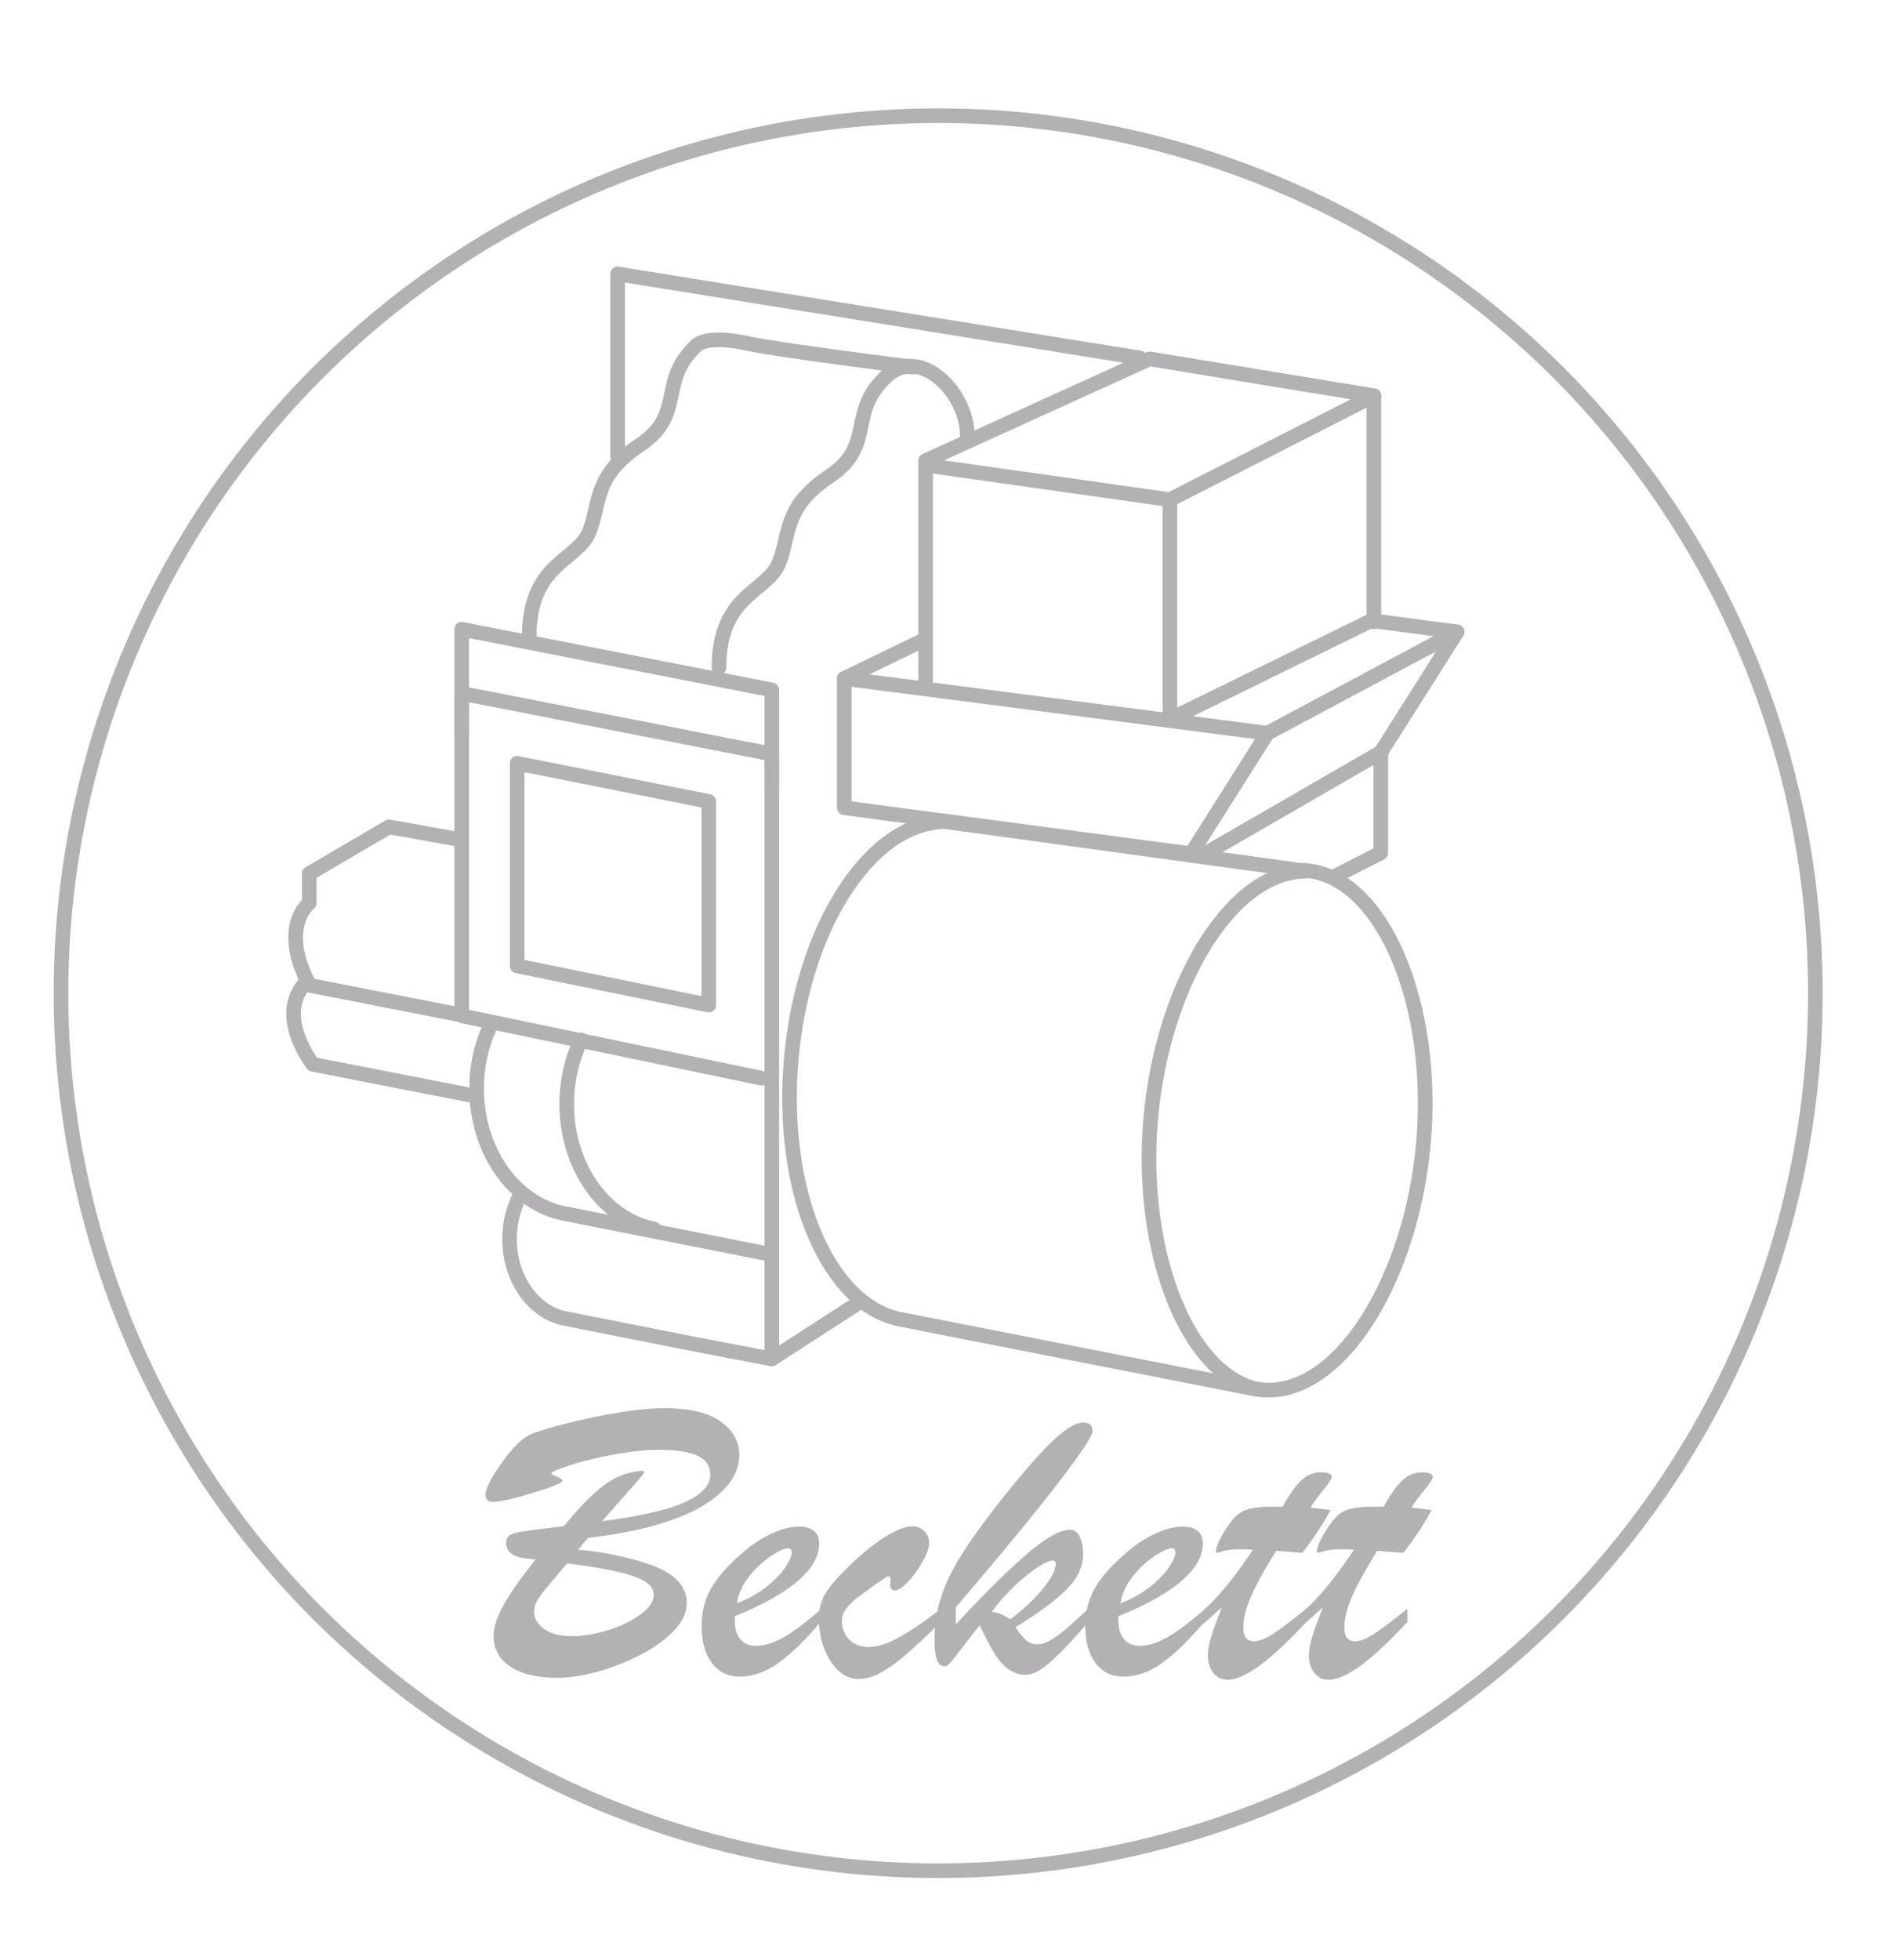 <?xml version="1.0" encoding="utf-8"?>
<!-- Generator: Adobe Illustrator 16.0.0, SVG Export Plug-In . SVG Version: 6.00 Build 0)  -->
<!DOCTYPE svg PUBLIC "-//W3C//DTD SVG 1.1//EN" "http://www.w3.org/Graphics/SVG/1.1/DTD/svg11.dtd">
<svg version="1.1" id="Layer_1" xmlns="http://www.w3.org/2000/svg" xmlns:xlink="http://www.w3.org/1999/xlink" x="0px" y="0px"
	 width="310.3px" height="320px" viewBox="0 0 310.3 320" enable-background="new 0 0 310.3 320" xml:space="preserve">
<polygon fill="none" stroke="#B3B1B3" stroke-width="2.39" stroke-linecap="round" stroke-linejoin="round" stroke-miterlimit="10" points="
	115.756,130.844 84.458,124.61 84.458,157.689 115.756,164.086 "/>
<path fill="none" stroke="#B3B1B3" stroke-width="2.39" stroke-linecap="round" stroke-linejoin="round" stroke-miterlimit="10" d="
	M80.353,166.893c-1.593,3.146-2.513,6.848-2.513,10.813c0,10.263,6.171,18.785,14.264,20.4l32.816,6.49"/>
<path fill="none" stroke="#B3B1B3" stroke-width="2.39" stroke-linecap="round" stroke-linejoin="round" stroke-miterlimit="10" d="
	M84.81,195.415c-1.015,2-1.596,4.351-1.596,6.873c0,6.521,3.918,11.946,9.062,12.969l20.864,4.129l12.908,2.471v-98.754
	l-50.646-9.903v52.631l48.952,10.188"/>
<polyline fill="none" stroke="#B3B1B3" stroke-width="2.39" stroke-linecap="round" stroke-linejoin="round" stroke-miterlimit="10" points="
	126.049,129.046 126.049,112.631 75.404,102.728 75.404,120.275 "/>
<path fill="none" stroke="#B3B1B3" stroke-width="2.39" stroke-linecap="round" stroke-linejoin="round" stroke-miterlimit="10" d="
	M106.818,200.654c-8.092-1.615-14.262-10.136-14.262-20.403c0-3.822,0.852-7.403,2.342-10.471"/>
<path fill="none" stroke="#B3B1B3" stroke-width="2.39" stroke-linecap="round" stroke-linejoin="round" stroke-miterlimit="10" d="
	M74.552,136.967l-11.033-1.978l-13.016,7.639v4.812c0,0-4.812,3.678-0.283,12.732c0,0-5.659,4.242,0.848,13.581l26.034,5.094"/>
<line fill="none" stroke="#B3B1B3" stroke-width="2.39" stroke-linecap="round" stroke-linejoin="round" stroke-miterlimit="10" x1="49.935" y1="160.737" x2="75.968" y2="165.831"/>
<path fill="none" stroke="#B3B1B3" stroke-width="2.39" stroke-linecap="round" stroke-linejoin="round" stroke-miterlimit="10" d="
	M146.729,215.326c-11.174-2.48-18.906-19.639-17.654-40.44c1.354-22.504,12.717-40.746,25.373-40.746l57.813,7.923
	c12.659,0,21.717,19.939,20.369,42.442c-1.361,22.506-12.825,42.442-25.482,42.442c-0.96,0-1.897-0.104-2.814-0.305L146.729,215.326
	z"/>
<polygon fill="none" stroke="#B3B1B3" stroke-width="2.39" stroke-linecap="round" stroke-linejoin="round" stroke-miterlimit="10" points="
	194.531,139.374 206.982,119.707 137.885,110.761 137.885,131.874 "/>
<polyline fill="none" stroke="#B3B1B3" stroke-width="2.39" stroke-linecap="round" stroke-linejoin="round" stroke-miterlimit="10" points="
	196.86,139.357 225.511,122.821 237.965,103.155 223.958,101.314 191.063,117.442 191.063,81.578 224.381,64.601 224.381,101.522 
	"/>
<polyline fill="none" stroke="#B3B1B3" stroke-width="2.39" stroke-linecap="round" stroke-linejoin="round" stroke-miterlimit="10" points="
	151.167,111.077 151.167,75.211 187.739,58.59 224.381,64.601 "/>
<path fill="none" stroke="#B3B1B3" stroke-width="2.39" stroke-linecap="round" stroke-linejoin="round" stroke-miterlimit="10" d="
	M205.332,226.81c-11.172-2.48-18.801-21.336-17.55-42.14c1.354-22.501,12.818-42.441,25.475-42.441"/>
<line fill="none" stroke="#B3B1B3" stroke-width="2.39" stroke-linecap="round" stroke-linejoin="round" stroke-miterlimit="10" x1="206.982" y1="119.707" x2="237.965" y2="103.155"/>
<line fill="none" stroke="#B3B1B3" stroke-width="2.39" stroke-linecap="round" stroke-linejoin="round" stroke-miterlimit="10" x1="191.063" y1="81.578" x2="152.014" y2="76.058"/>
<path fill="none" stroke="#B3B1B3" stroke-width="2.39" stroke-linecap="round" stroke-linejoin="round" stroke-miterlimit="10" d="
	M157.957,70.968c0-6.792-7.642-14.643-13.156-9.551c-6.532,6.027-1.698,11.251-9.339,16.342c-7.639,5.093-6.366,9.55-8.274,14.218
	c-1.909,4.669-9.764,5.094-9.764,16.978"/>
<path fill="none" stroke="#B3B1B3" stroke-width="2.39" stroke-linecap="round" stroke-linejoin="round" stroke-miterlimit="10" d="
	M86.436,103.859c0-11.883,7.854-12.306,9.764-16.978c1.91-4.667,0.637-9.123,8.278-14.214c7.64-5.098,2.809-10.321,9.335-16.343
	c1.063-0.85,3.61-1.272,8.491-0.215c4.883,1.064,26.739,3.821,26.739,3.821"/>
<polyline fill="none" stroke="#B3B1B3" stroke-width="2.39" stroke-linecap="round" stroke-linejoin="round" stroke-miterlimit="10" points="
	100.871,74.574 100.871,44.721 186.185,58.444 "/>
<polyline fill="none" stroke="#B3B1B3" stroke-width="2.39" stroke-linecap="round" stroke-linejoin="round" stroke-miterlimit="10" points="
	225.511,122.821 225.511,139.23 218.304,142.91 "/>
<line fill="none" stroke="#B3B1B3" stroke-width="2.39" stroke-linecap="round" stroke-linejoin="round" stroke-miterlimit="10" x1="126.049" y1="221.856" x2="140.484" y2="212.518"/>
<line fill="none" stroke="#B3B1B3" stroke-width="2.39" stroke-linecap="round" stroke-linejoin="round" stroke-miterlimit="10" x1="137.885" y1="110.761" x2="150.387" y2="104.709"/>
<circle fill="none" stroke="#B3B1B3" stroke-width="2.39" stroke-linecap="round" stroke-linejoin="round" stroke-miterlimit="10" cx="153.22" cy="162.148" r="143.261"/>
<g>
	<path fill="#B3B1B3" d="M96.052,251.063l-1.644,1.934c1.913,0.172,3.619,0.4,5.125,0.692c1.503,0.292,2.893,0.611,4.175,0.968
		c1.275,0.356,2.4,0.724,3.365,1.109c3.399,1.421,5.095,3.398,5.095,5.932c0,1.547-0.711,3.064-2.128,4.544
		c-1.416,1.483-3.26,2.804-5.528,3.966c-2.266,1.16-4.598,2.069-6.994,2.727c-2.397,0.65-4.571,0.981-6.526,0.981
		c-3.265,0-5.812-0.611-7.639-1.822c-1.828-1.215-2.739-2.873-2.739-4.979c0-1.462,0.56-3.179,1.677-5.158
		c1.114-1.976,2.849-4.438,5.188-7.38c-1.76-0.088-3.007-0.355-3.738-0.792c-0.73-0.443-1.097-1.059-1.097-1.854
		c0-0.497,0.142-0.868,0.42-1.13c0.278-0.257,0.657-0.443,1.128-0.562c0.471-0.117,1.381-0.263,2.726-0.437
		c1.342-0.17,3.064-0.386,5.172-0.642c2.343-2.882,4.444-5.044,6.3-6.498c1.859-1.448,3.853-2.279,5.981-2.493
		c0.172-0.025,0.358-0.036,0.562-0.036c0.203,0,0.307,0.054,0.307,0.161c0,0.129-0.241,0.476-0.727,1.035
		c-0.483,0.556-1.267,1.446-2.353,2.674c-1.085,1.225-2.369,2.674-3.851,4.351c4.042-0.538,7.345-1.155,9.909-1.854
		c2.57-0.696,4.509-1.533,5.817-2.496c1.312-0.969,1.967-2.041,1.967-3.225c0-1.439-0.697-2.48-2.093-3.126
		c-1.397-0.647-3.535-0.967-6.415-0.967c-1.592,0-3.41,0.159-5.463,0.483c-2.05,0.32-3.912,0.686-5.576,1.095
		c-1.665,0.409-3.148,0.848-4.447,1.309c-1.302,0.458-1.953,0.799-1.953,1.013c0,0.064,0.067,0.13,0.196,0.193
		c1.053,0.386,1.577,0.71,1.577,0.968c0,0.344-1.611,1.002-4.833,1.982c-3.224,0.978-5.395,1.464-6.512,1.464
		c-0.793,0-1.188-0.396-1.188-1.189c0-0.944,0.861-2.647,2.593-5.11c1.728-2.462,3.302-4.034,4.722-4.724
		c0.493-0.234,1.644-0.608,3.445-1.126c1.807-0.517,3.791-1.009,5.95-1.483c2.158-0.472,4.355-0.87,6.592-1.189
		c2.233-0.323,4.211-0.487,5.929-0.487c4.062,0,7.11,0.725,9.152,2.179c2.042,1.448,3.063,3.271,3.063,5.461
		c0,1.485-0.468,2.912-1.4,4.289c-0.936,1.373-2.393,2.673-4.369,3.897c-1.979,1.228-4.55,2.3-7.721,3.225
		C104.084,249.858,100.348,250.57,96.052,251.063z M92.636,255.22c-1.117,1.332-2.11,2.507-2.98,3.53
		c-0.871,1.018-1.496,1.849-1.869,2.483c-0.38,0.629-0.565,1.272-0.565,1.918c0,1.027,0.53,1.945,1.598,2.754
		c1.062,0.805,2.594,1.21,4.589,1.21c1.849,0,3.824-0.329,5.916-0.986c2.095-0.653,3.857-1.51,5.286-2.561
		c1.431-1.053,2.143-2.115,2.143-3.19c0-0.925-0.525-1.687-1.58-2.289c-1.054-0.6-2.651-1.132-4.801-1.597
		C98.221,256.029,95.643,255.607,92.636,255.22z"/>
	<path fill="#B3B1B3" d="M120,263.854v0.81c0,1.267,0.309,2.254,0.936,2.967c0.619,0.707,1.438,1.06,2.448,1.06
		c1.053,0,2.143-0.245,3.271-0.739c1.127-0.495,2.251-1.148,3.367-1.965c1.117-0.817,2.481-1.914,4.094-3.292v1.97
		c-2.428,2.922-4.707,5.159-6.834,6.72c-2.126,1.561-4.284,2.338-6.477,2.338c-1.912,0-3.43-0.741-4.544-2.225
		c-1.118-1.484-1.679-3.512-1.679-6.09c0-2.256,0.527-4.305,1.58-6.144c1.053-1.837,2.771-3.773,5.159-5.816
		c1.632-1.396,3.254-2.45,4.865-3.16c1.612-0.707,3.051-1.062,4.32-1.062c1.009,0,1.809,0.23,2.401,0.69
		c0.588,0.462,0.884,1.155,0.884,2.079c0,1.353-0.504,2.701-1.512,4.045c-1.012,1.345-2.554,2.677-4.625,4.001
		C125.58,261.359,123.032,262.634,120,263.854z M120.323,261.764c1.932-0.752,3.587-1.686,4.964-2.805
		c1.374-1.117,2.388-2.188,3.044-3.207c0.657-1.02,0.985-1.767,0.985-2.241c0-0.493-0.227-0.739-0.679-0.739
		c-0.386,0-1.015,0.246-1.882,0.739c-0.874,0.494-1.754,1.142-2.644,1.936c-0.895,0.795-1.693,1.729-2.404,2.805
		C121,259.325,120.537,260.496,120.323,261.764z"/>
	<path fill="#B3B1B3" d="M153.522,262.76v2.162c-2.301,2.258-4.175,4.008-5.625,5.251c-1.45,1.25-2.803,2.216-4.062,2.901
		c-1.257,0.69-2.486,1.033-3.691,1.033c-1.18,0-2.268-0.47-3.255-1.401c-0.988-0.935-1.763-2.159-2.319-3.675
		c-0.56-1.515-0.838-3.122-0.838-4.817c0-1.463,0.321-2.761,0.966-3.902c0.646-1.138,1.889-2.609,3.739-4.414
		c2.19-2.148,4.227-3.806,6.106-4.982c1.882-1.17,3.357-1.753,4.433-1.753c0.774,0,1.429,0.266,1.968,0.806
		c0.534,0.537,0.805,1.213,0.805,2.027c0,0.688-0.354,1.666-1.063,2.932c-0.71,1.271-1.505,2.373-2.387,3.307
		c-0.878,0.937-1.575,1.405-2.095,1.405c-0.559,0-0.839-0.303-0.839-0.907c0.024-0.171,0.038-0.332,0.051-0.48
		c0.009-0.153,0.015-0.304,0.015-0.449c0-0.261-0.091-0.403-0.272-0.438c-0.186-0.032-0.404,0.047-0.664,0.241
		c-2.146,1.503-3.618,2.561-4.412,3.175c-0.796,0.614-1.426,1.231-1.888,1.854c-0.461,0.623-0.691,1.278-0.691,1.967
		c0,1.269,0.409,2.299,1.222,3.094c0.818,0.795,1.885,1.189,3.19,1.189c1.357,0,2.985-0.519,4.885-1.564
		C148.702,266.282,150.944,264.763,153.522,262.76z"/>
	<path fill="#B3B1B3" d="M177.692,262.694v2.165c-2.404,2.813-4.425,4.947-6.058,6.397c-1.633,1.449-3,2.174-4.095,2.174
		c-1.052,0-2.004-0.312-2.85-0.933c-0.854-0.623-1.61-1.482-2.291-2.58c-0.676-1.097-1.478-2.618-2.399-4.577
		c-1.095,1.354-2.087,2.614-2.963,3.786c-0.885,1.176-1.496,1.951-1.84,2.339c-0.345,0.383-0.658,0.581-0.937,0.581
		c-0.579,0-0.997-0.374-1.254-1.117c-0.263-0.738-0.388-1.82-0.388-3.235c0-1.936,0.229-3.8,0.693-5.595
		c0.462-1.792,1.126-3.539,1.997-5.236c0.869-1.697,1.987-3.529,3.353-5.496c1.365-1.965,2.895-4.021,4.591-6.173
		c2.344-2.964,4.363-5.385,6.064-7.267c1.696-1.878,3.171-3.296,4.43-4.253c1.255-0.961,2.304-1.436,3.143-1.436
		c1.028,0,1.544,0.462,1.544,1.386c0,0.793-1.9,3.657-5.7,8.59c-3.806,4.932-9.349,11.663-16.634,20.191v2.773
		c4.876-5.224,8.806-9.101,11.781-11.639c2.977-2.531,5.277-3.8,6.913-3.8c0.665,0,1.184,0.393,1.549,1.174
		c0.364,0.784,0.547,1.694,0.547,2.728c0,2.105-0.901,4.055-2.707,5.848c-1.807,1.795-4.577,3.849-8.314,6.169
		c0.644,0.971,1.213,1.673,1.706,2.113c0.495,0.444,1.116,0.664,1.868,0.664c0.667,0,1.385-0.226,2.16-0.681
		c0.773-0.45,1.562-1.017,2.372-1.704C174.776,265.363,176.021,264.247,177.692,262.694z M164.963,264.343
		c0.816-0.538,1.829-1.37,3.045-2.499c1.214-1.129,2.25-2.301,3.108-3.513c0.86-1.213,1.289-2.23,1.289-3.046
		c0-0.344-0.146-0.518-0.447-0.518c-0.817,0-2.221,0.783-4.208,2.354c-1.986,1.569-3.927,3.574-5.817,6.029
		C162.75,263.151,163.762,263.548,164.963,264.343z"/>
	<path fill="#B3B1B3" d="M182.658,263.854v0.81c0,1.267,0.311,2.254,0.934,2.967c0.624,0.707,1.44,1.06,2.449,1.06
		c1.056,0,2.146-0.245,3.271-0.739c1.13-0.495,2.253-1.148,3.369-1.965c1.119-0.817,2.483-1.914,4.096-3.292v1.97
		c-2.431,2.922-4.709,5.159-6.837,6.72c-2.125,1.561-4.288,2.338-6.479,2.338c-1.912,0-3.426-0.741-4.539-2.225
		c-1.119-1.484-1.682-3.512-1.682-6.09c0-2.256,0.529-4.305,1.58-6.144c1.053-1.837,2.771-3.773,5.157-5.816
		c1.632-1.396,3.254-2.45,4.867-3.16c1.614-0.707,3.052-1.062,4.318-1.062c1.011,0,1.809,0.23,2.403,0.69
		c0.592,0.462,0.886,1.155,0.886,2.079c0,1.353-0.505,2.701-1.511,4.045c-1.013,1.345-2.558,2.677-4.628,4.001
		C188.239,261.359,185.688,262.634,182.658,263.854z M182.979,261.764c1.934-0.752,3.588-1.686,4.962-2.805
		c1.378-1.117,2.392-2.188,3.05-3.207c0.653-1.02,0.979-1.767,0.979-2.241c0-0.493-0.223-0.739-0.676-0.739
		c-0.385,0-1.013,0.246-1.885,0.739c-0.871,0.494-1.75,1.142-2.641,1.936c-0.895,0.795-1.694,1.729-2.403,2.805
		C183.655,259.325,183.192,260.496,182.979,261.764z"/>
	<path fill="#B3B1B3" d="M208.087,245.969h1.388c1.138-2.042,2.169-3.485,3.091-4.337c0.924-0.846,1.979-1.27,3.161-1.27
		s1.773,0.267,1.773,0.804c0,0.255-0.462,0.955-1.387,2.097c-0.924,1.142-1.62,2.095-2.093,2.866
		c0.729,0.086,1.379,0.161,1.948,0.225c0.57,0.067,1.016,0.122,1.337,0.165c-1.226,2.275-2.762,4.607-4.609,6.992
		c-0.603-0.043-1.106-0.078-1.517-0.113c-0.405-0.03-0.821-0.063-1.239-0.1c-0.418-0.026-0.931-0.064-1.531-0.107
		c-1.162,1.871-2.133,3.54-2.916,5.011c-0.784,1.468-1.388,2.82-1.805,4.045c-0.424,1.226-0.629,2.384-0.629,3.481
		c0,1.482,0.59,2.224,1.774,2.224c0.812,0,1.883-0.435,3.207-1.306c1.32-0.87,3.087-2.209,5.299-4.012v2.157
		c-5.802,6.297-10.087,9.446-12.858,9.446c-0.966,0-1.749-0.378-2.337-1.129c-0.595-0.752-0.885-1.72-0.885-2.9
		c0-0.796,0.165-1.743,0.497-2.839c0.331-1.094,0.927-2.75,1.79-4.963c-0.303,0.261-0.588,0.511-0.855,0.757
		c-0.265,0.25-0.512,0.475-0.739,0.679c-0.226,0.206-0.466,0.419-0.728,0.644c-0.256,0.228-0.515,0.459-0.772,0.694v-2.224
		c2.255-1.893,4.986-5.21,8.183-9.959c-0.317-0.022-0.622-0.04-0.9-0.049c-0.279-0.012-0.61-0.017-0.996-0.017
		c-1.27,0-2.218,0.086-2.839,0.259c-0.259,0.063-0.498,0.135-0.723,0.207c-0.227,0.079-0.386,0.113-0.47,0.113
		c-0.085,0-0.127-0.063-0.127-0.195c0-0.706,0.438-1.77,1.319-3.187c0.71-1.202,1.384-2.095,2.015-2.678
		c0.636-0.579,1.406-0.971,2.32-1.173C205.148,246.073,206.432,245.969,208.087,245.969z"/>
	<path fill="#B3B1B3" d="M224.587,245.969h1.389c1.139-2.042,2.171-3.485,3.093-4.337c0.926-0.846,1.977-1.27,3.159-1.27
		c1.182,0,1.776,0.267,1.776,0.804c0,0.255-0.462,0.955-1.388,2.097c-0.923,1.142-1.626,2.095-2.095,2.866
		c0.728,0.086,1.384,0.161,1.947,0.225c0.57,0.067,1.018,0.122,1.339,0.165c-1.226,2.275-2.763,4.607-4.61,6.992
		c-0.599-0.043-1.105-0.078-1.515-0.113c-0.41-0.03-0.822-0.063-1.241-0.1c-0.414-0.026-0.931-0.064-1.528-0.107
		c-1.163,1.871-2.137,3.54-2.914,5.011c-0.791,1.468-1.39,2.82-1.811,4.045c-0.417,1.226-0.631,2.384-0.631,3.481
		c0,1.482,0.596,2.224,1.776,2.224c0.816,0,1.885-0.435,3.208-1.306c1.321-0.87,3.087-2.209,5.299-4.012v2.157
		c-5.8,6.297-10.086,9.446-12.856,9.446c-0.971,0-1.746-0.378-2.339-1.129c-0.592-0.752-0.888-1.72-0.888-2.9
		c0-0.796,0.169-1.743,0.504-2.839c0.332-1.094,0.928-2.75,1.787-4.963c-0.303,0.261-0.583,0.511-0.853,0.757
		c-0.271,0.25-0.518,0.475-0.743,0.679c-0.226,0.206-0.469,0.419-0.726,0.644c-0.258,0.228-0.518,0.459-0.772,0.694v-2.224
		c2.257-1.893,4.984-5.21,8.188-9.959c-0.323-0.022-0.621-0.04-0.906-0.049c-0.278-0.012-0.608-0.017-0.996-0.017
		c-1.271,0-2.214,0.086-2.84,0.259c-0.256,0.063-0.497,0.135-0.722,0.207c-0.225,0.079-0.381,0.113-0.467,0.113
		c-0.089,0-0.133-0.063-0.133-0.195c0-0.706,0.444-1.77,1.321-3.187c0.711-1.202,1.385-2.095,2.018-2.678
		c0.634-0.579,1.409-0.971,2.321-1.173C221.65,246.073,222.934,245.969,224.587,245.969z"/>
</g>
</svg>
